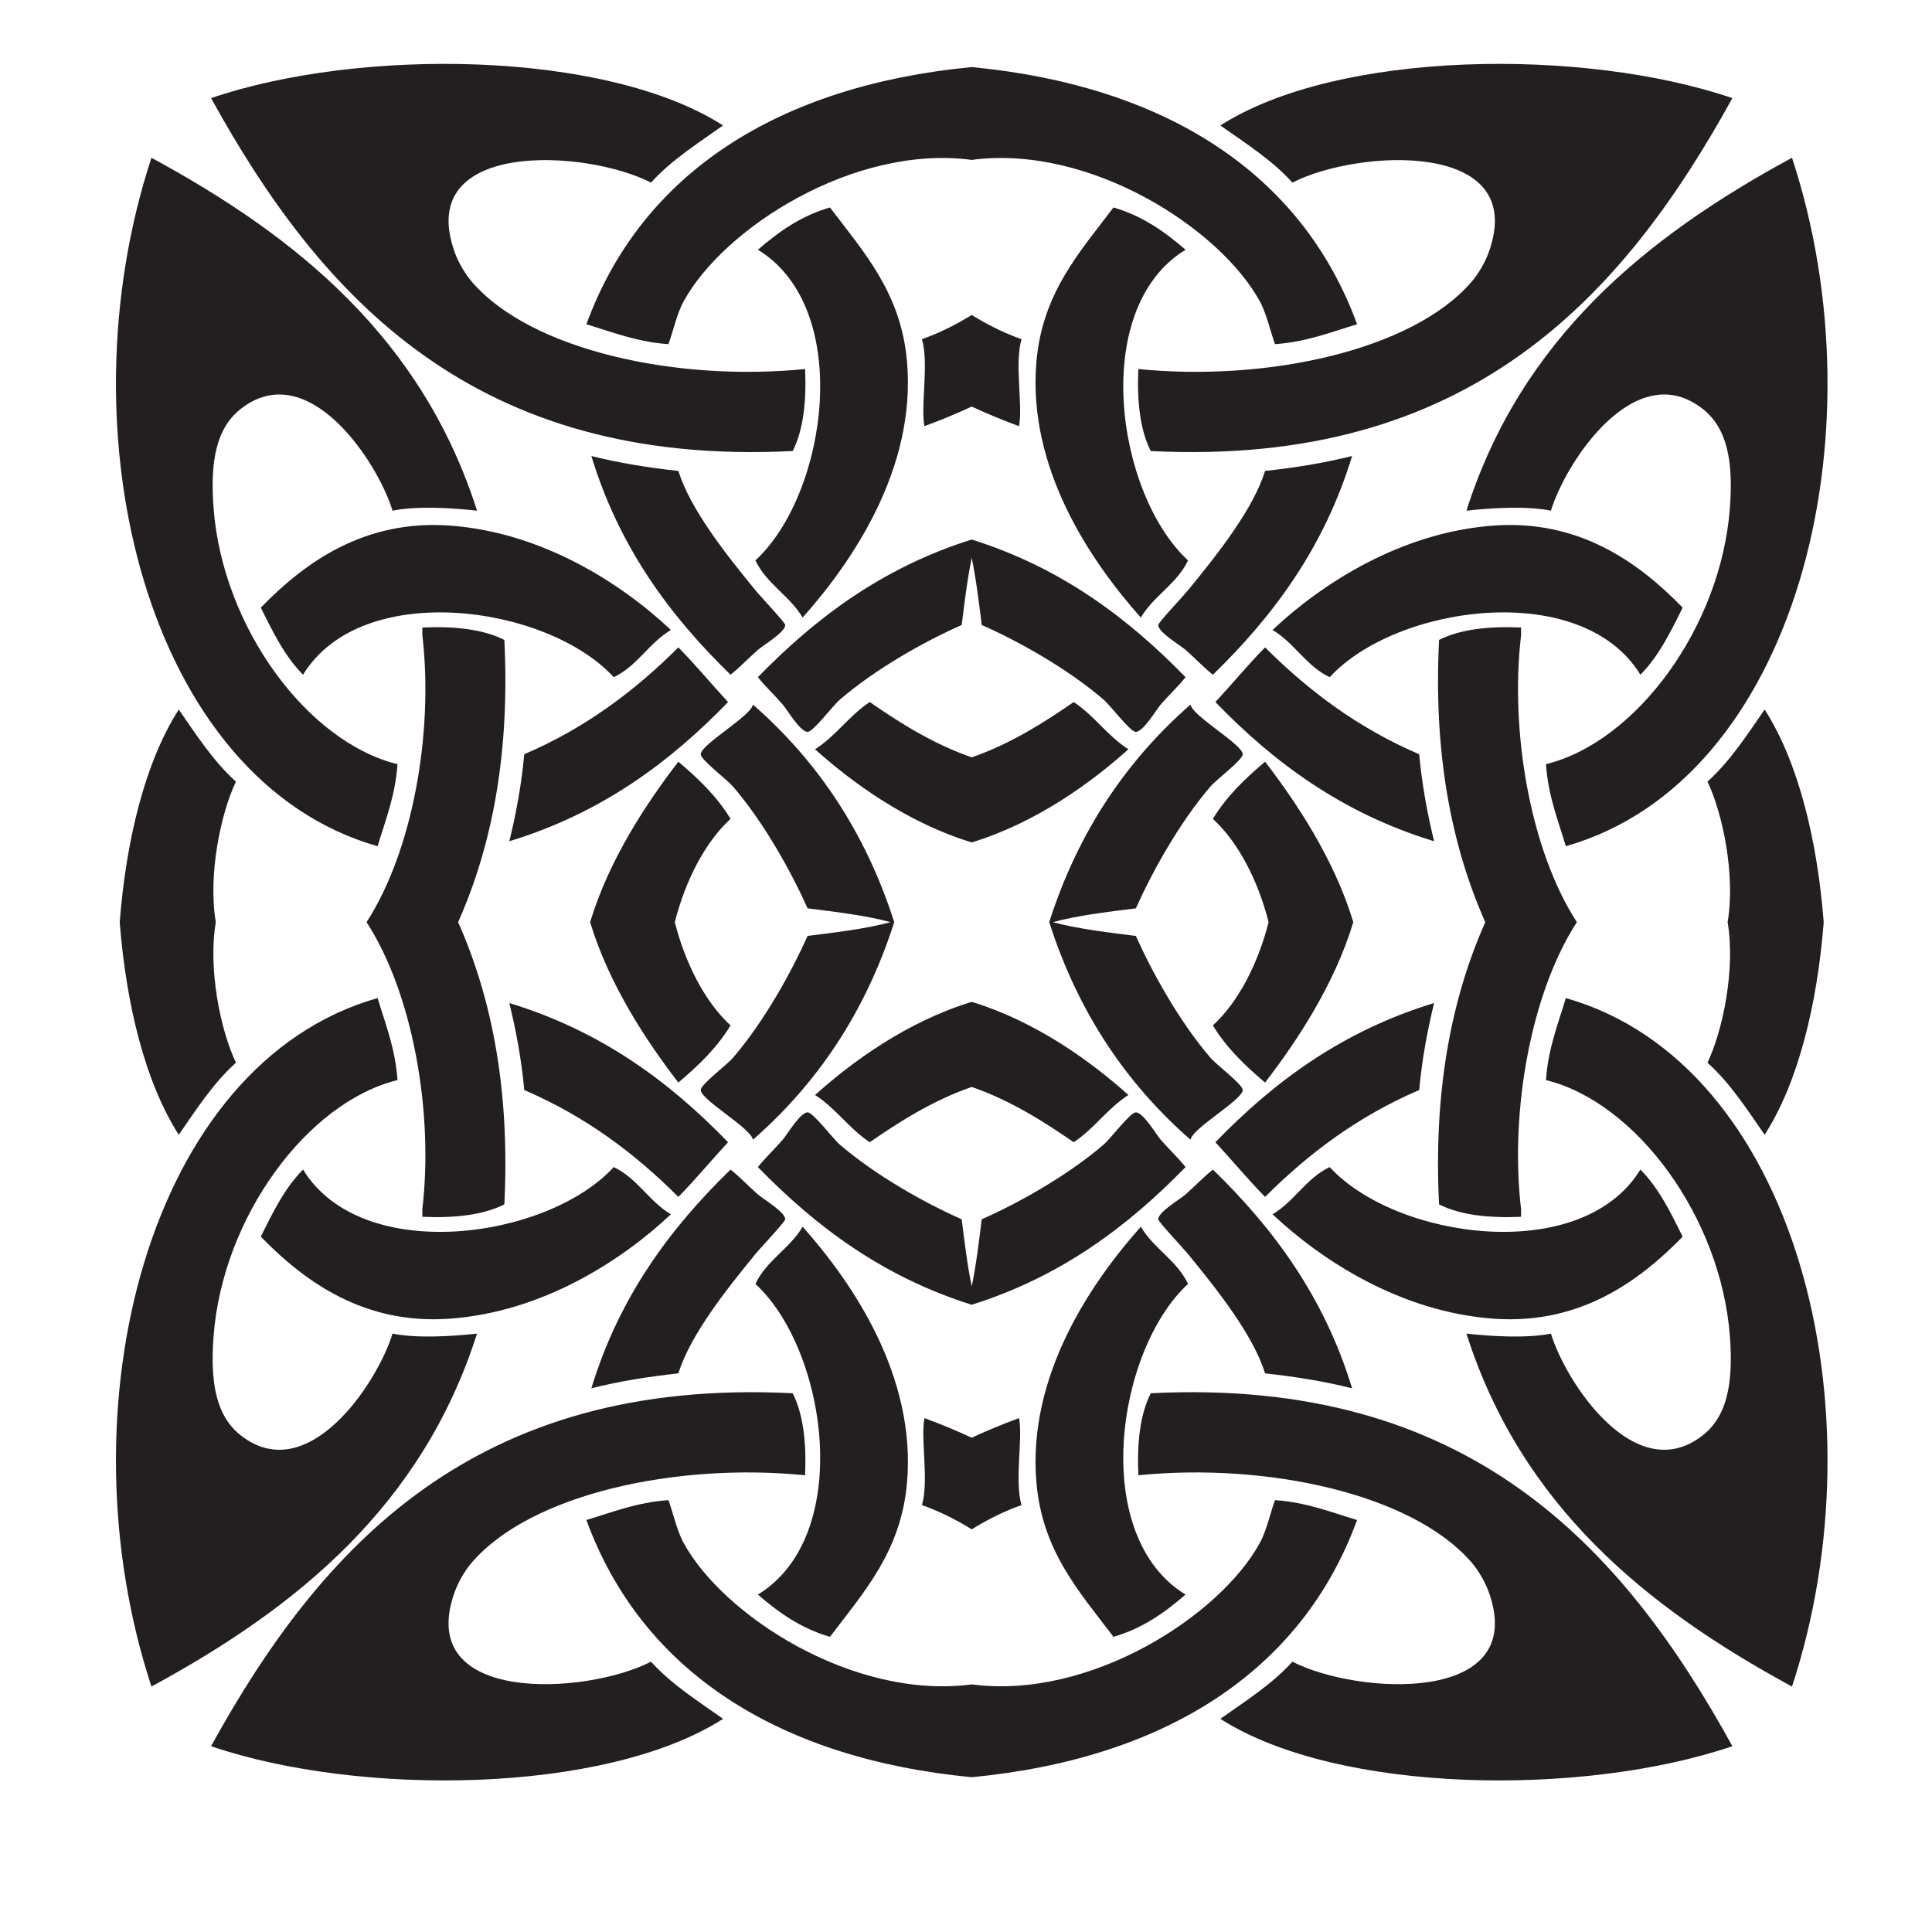 <?xml version="1.0" encoding="UTF-8"?>
<svg version="1.1" viewBox="0 0 800 800" xml:space="preserve" xmlns="http://www.w3.org/2000/svg"><defs><clipPath id="a"><path d="m0 600h600v-600h-600z"/></clipPath></defs><g transform="matrix(1.333 0 0 -1.333 0 800)"><g clip-path="url(#a)" fill="#231f20" fill-rule="evenodd"><path d="m826.99 949.04c1.688 6.612 4.784 12.585 8.765 16.24-2.157 3.575-5.105 6.361-8.208 8.989-4.907-6.378-10.887-15.325-13.874-25.229 2.987-9.904 8.967-18.851 13.874-25.229 3.103 2.628 6.051 5.414 8.208 8.989-3.981 3.655-7.077 9.628-8.765 16.24m93.387 0c-1.687-6.612-4.783-12.585-8.765-16.24 2.158-3.575 5.105-6.361 8.208-8.989 4.908 6.378 10.887 15.325 13.874 25.229-2.987 9.904-8.966 18.851-13.874 25.229-3.103-2.628-6.05-5.414-8.208-8.989 3.982-3.655 7.078-9.628 8.765-16.24m-58.881 0c-4.557 14.256-12.181 25.447-22.224 34.22-0.264-1.806-8.188-6.264-8.207-7.817-0.012-0.87 4.121-3.962 5.082-5.081 4.957-5.783 9.179-13.479 11.725-19.154 4.502-0.569 9.053-1.092 13.048-2.168-3.995-1.076-8.546-1.599-13.048-2.168-2.546-5.675-6.768-13.371-11.725-19.154-0.961-1.119-5.094-4.211-5.082-5.081 0.019-1.553 7.943-6.011 8.207-7.817 10.043 8.773 17.667 19.964 22.224 34.22m24.375 0c4.558-14.256 12.182-25.447 22.225-34.22 0.263 1.806 8.187 6.264 8.207 7.817 0.012 0.87-4.121 3.962-5.082 5.081-4.957 5.783-9.18 13.479-11.726 19.154-4.502 0.569-9.053 1.092-13.048 2.168 3.995 1.076 8.546 1.599 13.048 2.168 2.546 5.675 6.769 13.371 11.726 19.154 0.961 1.119 5.094 4.211 5.082 5.081-0.02 1.553-7.944 6.011-8.207 7.817-10.043-8.773-17.667-19.964-22.225-34.22m-12.187 25.917c-6.336 2.192-11.757 5.746-16.039 8.695-3.223-2.12-5.338-5.346-8.6-7.427 5.831-5.234 14.473-11.546 24.639-14.648 10.166 3.102 18.807 9.414 24.638 14.648-3.261 2.081-5.377 5.307-8.599 7.427-4.282-2.949-9.703-6.503-16.039-8.695m0-38.454c-10.166-3.102-18.808-9.414-24.639-14.648 3.262-2.081 5.377-5.307 8.6-7.427 4.282 2.949 9.703 6.503 16.039 8.695 6.336-2.192 11.757-5.746 16.039-8.695 3.222 2.12 5.338 5.346 8.599 7.427-5.831 5.234-14.472 11.546-24.638 14.648m-70.371 38.94c-0.45-4.892-1.297-9.386-2.345-13.68 14.388 4.374 25.173 12.35 34.395 21.889-2.63 2.841-5.102 5.84-7.816 8.598-6.837-6.843-14.656-12.705-24.234-16.807m140.74 0c-9.578 4.102-17.398 9.964-24.235 16.807-2.713-2.758-5.185-5.757-7.816-8.598 9.223-9.539 20.008-17.515 34.396-21.889-1.048 4.294-1.896 8.788-2.345 13.68m-140.74-52.806c9.578-4.102 17.397-9.964 24.234-16.807 2.714 2.758 5.186 5.757 7.816 8.598-9.222 9.539-20.007 17.515-34.395 21.889 1.048-4.294 1.895-8.788 2.345-13.68m140.74 0c0.449 4.892 1.297 9.386 2.345 13.68-14.388-4.374-25.173-12.35-34.396-21.889 2.631-2.841 5.103-5.84 7.816-8.598 6.837 6.843 14.657 12.705 24.235 16.807m-189.25 26.403c-1.238 7.314 0.719 16.953 3.167 22.103-3.569 3.209-6.215 7.336-8.992 11.334-5.26-8.216-8.265-20.394-9.287-33.437 1.022-13.043 4.027-25.221 9.287-33.438 2.777 3.999 5.423 8.126 8.992 11.335-2.448 5.15-4.405 14.789-3.167 22.103m237.76 0c1.237-7.314-0.72-16.953-3.167-22.103 3.568-3.209 6.214-7.336 8.992-11.335 5.26 8.217 8.264 20.395 9.286 33.438-1.022 13.043-4.026 25.221-9.286 33.437-2.778-3.998-5.424-8.125-8.992-11.334 2.447-5.15 4.404-14.789 3.167-22.103m-199.64 0c5.375 12.104 8.16 26.616 7.269 44.382-3.286 1.666-7.721 2.181-12.899 1.954v-1.171c1.811-15.463-1.571-34.075-8.772-45.165 7.201-11.09 10.583-29.702 8.772-45.165v-1.171c5.178-0.227 9.613 0.288 12.899 1.954 0.891 17.766-1.894 32.278-7.269 44.382m161.53 0c-5.375-12.104-8.16-26.616-7.268-44.382 3.285-1.666 7.72-2.181 12.898-1.954v1.171c-1.81 15.463 1.571 34.075 8.773 45.165-7.202 11.09-10.583 29.702-8.773 45.165v1.171c-5.178 0.227-9.613-0.288-12.898-1.954-0.892-17.766 1.893-32.278 7.268-44.382m-80.766 60.172c-14.023-4.404-24.54-12.313-33.629-21.652 1.181-1.476 2.269-2.44 3.908-4.3 0.643-0.727 2.725-4.284 3.909-4.3 0.882-0.01 3.943 4.104 5.081 5.081 5.761 4.939 13.494 9.243 19.153 11.727 0.455 3.59 0.879 7.21 1.578 10.555 0.698-3.345 1.123-6.965 1.578-10.555 5.658-2.484 13.391-6.788 19.152-11.727 1.139-0.977 4.199-5.091 5.081-5.081 1.185 0.016 3.267 3.573 3.909 4.3 1.639 1.86 2.727 2.824 3.909 4.3-9.089 9.339-19.607 17.248-33.629 21.652m0-117.46c-0.699 3.345-1.123 6.965-1.578 10.555-5.659 2.484-13.392 6.788-19.153 11.727-1.138 0.977-4.199 5.091-5.081 5.081-1.184-0.016-3.266-3.573-3.909-4.3-1.639-1.86-2.727-2.824-3.908-4.3 9.089-9.339 19.606-17.248 33.629-21.652 14.022 4.404 24.54 12.313 33.629 21.652-1.182 1.476-2.27 2.44-3.909 4.3-0.642 0.727-2.724 4.284-3.909 4.3-0.882 0.01-3.942-4.104-5.081-5.081-5.761-4.939-13.494-9.243-19.152-11.727-0.455-3.59-0.88-7.21-1.578-10.555m-82.097 119.65c-13.301 0.951-22.62-5.623-29.707-12.9 1.897-3.836 3.781-7.685 6.645-10.553 9.245 15.114 38.465 10.961 48.859-0.391 3.714 1.76 5.55 5.396 8.99 7.427-7.765 7.302-20.209 15.372-34.787 16.417m164.19 0c-14.578-1.045-27.022-9.115-34.787-16.417 3.441-2.031 5.277-5.667 8.99-7.427 10.394 11.352 39.615 15.505 48.859 0.391 2.864 2.868 4.748 6.717 6.645 10.553-7.087 7.277-16.406 13.851-29.707 12.9m-164.19-124.73c14.578 1.045 27.022 9.115 34.787 16.417-3.44 2.031-5.276 5.667-8.99 7.427-10.394-11.352-39.614-15.505-48.859-0.391-2.864-2.868-4.748-6.717-6.645-10.553 7.087-7.277 16.406-13.851 29.707-12.9m164.19 0c13.301-0.951 22.62 5.623 29.707 12.9-1.897 3.836-3.781 7.685-6.645 10.553-9.244-15.114-38.465-10.961-48.859 0.391-3.713-1.76-5.549-5.396-8.99-7.427 7.765-7.302 20.209-15.372 34.787-16.417m-120.02 101.28c1.481 1.174 2.538 2.348 4.3 3.909 0.814 0.721 4.295 2.75 4.301 3.908 0 0.379-3.84 4.433-4.692 5.473-4.685 5.713-10.226 12.724-12.117 18.76-4.822 0.519-9.412 1.272-13.68 2.347 4.376-14.386 12.373-25.15 21.888-34.397m75.857 0c9.515 9.247 17.512 20.011 21.888 34.397-4.267-1.075-8.857-1.828-13.68-2.347-1.89-6.036-7.431-13.047-12.117-18.76-0.851-1.04-4.691-5.094-4.691-5.473 6e-3 -1.158 3.486-3.187 4.301-3.908 1.761-1.561 2.818-2.735 4.299-3.909m-75.857-77.822c-9.515-9.247-17.512-20.011-21.888-34.397 4.268 1.075 8.858 1.828 13.68 2.347 1.891 6.036 7.432 13.047 12.117 18.76 0.852 1.04 4.692 5.094 4.692 5.473-6e-3 1.158-3.487 3.187-4.301 3.908-1.762 1.561-2.819 2.735-4.3 3.909m75.857 0c-1.481-1.174-2.538-2.348-4.299-3.909-0.815-0.721-4.295-2.75-4.301-3.908 0-0.379 3.84-4.433 4.691-5.473 4.686-5.713 10.227-12.724 12.117-18.76 4.823-0.519 9.413-1.272 13.68-2.347-4.376 14.386-12.373 25.15-21.888 34.397m-48.105 127.07c-0.939 10.772-6.747 17.149-12.116 24.234-4.647-1.348-8.114-3.875-11.336-6.645 15.138-9.249 10.916-38.442-0.391-48.859 1.759-3.713 5.397-5.548 7.426-8.991 7.764 8.717 17.885 23.432 16.417 40.261m20.353 0c-1.467-16.829 8.654-31.544 16.417-40.261 2.03 3.443 5.667 5.278 7.426 8.991-11.306 10.417-15.529 39.61-0.39 48.859-3.223 2.77-6.69 5.297-11.336 6.645-5.369-7.085-11.178-13.462-12.117-24.234m-20.353-176.32c1.468 16.829-8.653 31.544-16.417 40.261-2.029-3.443-5.667-5.278-7.426-8.991 11.307-10.417 15.529-39.61 0.391-48.859 3.222-2.77 6.689-5.297 11.336-6.645 5.369 7.085 11.177 13.462 12.116 24.234m20.353 0c0.939-10.772 6.748-17.149 12.117-24.234 4.646 1.348 8.113 3.875 11.336 6.645-15.139 9.249-10.916 38.442 0.39 48.859-1.759 3.713-5.396 5.548-7.426 8.991-7.763-8.717-17.884-23.432-16.417-40.261m-139.18 208.37c-14.295-43.49-0.68-97.978 35.569-108.27 1.232 4.111 2.776 7.908 3.127 12.898-14.186 3.489-27.503 21.537-28.924 40.262-0.559 7.363 0.402 12.59 4.299 15.633 10.517 8.213 21.435-8.174 23.845-16.025 3.77 0.774 9.453 0.43 13.288 0-8.601 26.969-28.135 43.003-51.204 55.503m258 0c-23.07-12.5-42.604-28.534-51.204-55.503 3.835 0.43 9.517 0.774 13.288 0 2.41 7.851 13.328 24.238 23.844 16.025 3.898-3.043 4.859-8.27 4.299-15.633-1.421-18.725-14.737-36.773-28.924-40.262 0.351-4.99 1.896-8.787 3.127-12.898 36.249 10.293 49.865 64.781 35.57 108.27m-258-240.42c23.069 12.5 42.603 28.534 51.204 55.503-3.835-0.43-9.518-0.774-13.288 0-2.41-7.851-13.328-24.238-23.845-16.025-3.897 3.043-4.858 8.27-4.299 15.633 1.421 18.725 14.738 36.773 28.924 40.262-0.351 4.99-1.895 8.787-3.127 12.898-36.249-10.293-49.864-64.781-35.569-108.27m258 0c14.295 43.49 0.679 97.978-35.57 108.27-1.231-4.111-2.776-7.908-3.127-12.898 14.187-3.489 27.503-21.537 28.924-40.262 0.56-7.363-0.401-12.59-4.299-15.633-10.516-8.213-21.434 8.174-23.844 16.025-3.771-0.774-9.453-0.43-13.288 0 8.6-26.969 28.134-43.003 51.204-55.503m-129 215.7c-2.777-1.735-5.617-3.047-7.832-3.811 1.129-3.856-0.234-10.36 0.391-13.681 2.569 0.939 5.047 1.969 7.441 3.083 2.393-1.114 4.872-2.144 7.44-3.083 0.625 3.321-0.737 9.825 0.392 13.681-2.216 0.764-5.056 2.076-7.832 3.811m0 38.983c-30.436-2.928-51.914-16.667-60.6-40.45 4.109-1.232 7.906-2.776 12.899-3.127 0.603 1.499 1.287 4.685 2.346 6.645 6.223 11.511 26.75 24.797 45.355 22.332 18.604 2.465 39.132-10.821 45.354-22.332 1.06-1.96 1.743-5.146 2.347-6.645 4.992 0.351 8.789 1.895 12.898 3.127-8.685 23.783-30.164 37.522-60.599 40.45m0-254.35c-18.605-2.465-39.132 10.821-45.355 22.331-1.059 1.961-1.743 5.147-2.346 6.646-4.993-0.351-8.79-1.896-12.899-3.127 8.686-23.783 30.164-37.522 60.6-40.45 30.435 2.928 51.914 16.667 60.599 40.45-4.109 1.231-7.906 2.776-12.898 3.127-0.604-1.499-1.287-4.685-2.347-6.646-6.222-11.51-26.75-24.796-45.354-22.331m0 38.792c-2.394 1.115-4.872 2.144-7.441 3.083-0.625-3.321 0.738-9.825-0.391-13.681 2.215-0.764 5.055-2.076 7.832-3.811 2.776 1.735 5.616 3.047 7.832 3.811-1.129 3.856 0.233 10.36-0.392 13.681-2.568-0.939-5.047-1.968-7.44-3.083m-39.101 206.37c-3.966-2.81-8.124-5.426-11.335-8.989-10.221 5.261-37.252 6.818-30.88-10.946 0.529-1.468 1.549-3.317 2.738-4.691 9.332-10.782 32.207-15.695 52.375-13.679 0.227-5.178-0.288-9.614-1.954-12.899-49.964-2.519-74.148 24.077-91.464 55.504 23.328 7.955 61.98 7.56 80.52-4.3m78.201 0c18.54 11.86 57.193 12.255 80.521 4.3-17.317-31.427-41.5-58.023-91.465-55.504-1.666 3.285-2.181 7.721-1.953 12.899 20.168-2.016 43.043 2.897 52.375 13.679 1.188 1.374 2.209 3.223 2.737 4.691 6.372 17.764-20.659 16.207-30.88 10.946-3.211 3.563-7.369 6.179-11.335 8.989m-78.201-250.59c-18.54-11.86-57.192-12.255-80.52-4.3 17.316 31.426 41.5 58.023 91.464 55.504 1.666-3.285 2.181-7.721 1.954-12.899-20.168 2.016-43.043-2.897-52.375-13.679-1.189-1.374-2.209-3.223-2.738-4.691-6.372-17.764 20.659-16.207 30.88-10.946 3.211-3.563 7.369-6.179 11.335-8.989m78.201 0c3.966 2.81 8.124 5.426 11.335 8.989 10.221-5.261 37.252-6.818 30.88 10.946-0.528 1.468-1.549 3.317-2.737 4.691-9.332 10.782-32.207 15.695-52.375 13.679-0.228 5.178 0.287 9.614 1.953 12.899 49.965 2.519 74.148-24.078 91.465-55.504-23.328-7.955-61.981-7.56-80.521 4.3"/><path d="m209.62 313.7c3.333 13.061 9.448 24.859 17.312 32.076-4.26 7.065-10.082 12.565-16.214 17.759-9.692-12.6-21.503-30.273-27.403-49.835 5.9-19.561 17.711-37.234 27.403-49.834 6.132 5.193 11.954 10.694 16.214 17.758-7.864 7.218-13.979 19.016-17.312 32.076m184.46 0c-3.333-13.06-9.448-24.858-17.312-32.076 4.26-7.064 10.083-12.565 16.213-17.758 9.694 12.6 21.503 30.273 27.405 49.834-5.902 19.562-17.711 37.235-27.405 49.835-6.13-5.194-11.953-10.694-16.213-17.759 7.864-7.217 13.979-19.015 17.312-32.076m-116.3 0c-9.001 28.16-24.062 50.263-43.899 67.593-0.52-3.569-16.173-12.373-16.21-15.44-0.024-1.72 8.14-7.825 10.038-10.038 9.792-11.423 18.132-26.623 23.161-37.83 8.892-1.128 17.881-2.159 25.772-4.285-7.891-2.126-16.88-3.157-25.772-4.283-5.029-11.208-13.369-26.409-23.161-37.832-1.898-2.212-10.062-8.318-10.038-10.038 0.037-3.067 15.69-11.871 16.21-15.44 19.837 17.331 34.898 39.434 43.899 67.593m48.147 0c9.003-28.159 24.062-50.262 43.899-67.593 0.522 3.569 16.172 12.373 16.211 15.44 0.025 1.72-8.139 7.826-10.038 10.038-9.791 11.423-18.133 26.624-23.162 37.832-8.891 1.126-17.881 2.157-25.772 4.283 7.891 2.126 16.881 3.157 25.772 4.285 5.029 11.207 13.371 26.407 23.162 37.83 1.899 2.213 10.063 8.318 10.038 10.038-0.039 3.067-15.689 11.871-16.211 15.44-19.837-17.33-34.896-39.433-43.899-67.593m-24.073 51.193c-12.515 4.329-23.222 11.35-31.682 17.175-6.365-4.189-10.543-10.561-16.985-14.671 11.517-10.339 28.586-22.806 48.667-28.935 20.08 6.129 37.149 18.596 48.667 28.935-6.442 4.11-10.62 10.482-16.986 14.671-8.459-5.825-19.167-12.846-31.681-17.175m0-75.954c-20.081-6.129-37.15-18.595-48.667-28.935 6.442-4.11 10.62-10.481 16.985-14.673 8.46 5.827 19.167 12.848 31.682 17.176 12.514-4.328 23.222-11.349 31.681-17.176 6.366 4.192 10.544 10.563 16.986 14.673-11.518 10.34-28.587 22.806-48.667 28.935m-139 76.914c-0.888-9.663-2.563-18.54-4.633-27.022 28.42 8.64 49.724 24.395 67.941 43.237-5.197 5.61-10.08 11.536-15.441 16.983-13.504-13.519-28.949-25.096-47.867-33.198m278 0c-18.919 8.102-34.365 19.679-47.869 33.198-5.362-5.447-10.243-11.373-15.441-16.983 18.219-18.842 39.523-34.597 67.941-43.237-2.07 8.482-3.744 17.359-4.631 27.022m-278-104.31c18.918-8.103 34.363-19.679 47.867-33.197 5.361 5.447 10.244 11.374 15.441 16.981-18.217 18.843-39.521 34.6-67.941 43.239 2.07-8.482 3.745-17.359 4.633-27.023m278 0c0.887 9.664 2.561 18.541 4.631 27.023-28.418-8.639-49.722-24.396-67.941-43.239 5.198-5.607 10.079-11.534 15.441-16.981 13.504 13.518 28.95 25.094 47.869 33.197m-373.82 52.153c-2.444 14.448 1.421 33.487 6.256 43.658-7.049 6.339-12.277 14.493-17.762 22.39-10.389-16.231-16.326-40.285-18.343-66.048 2.017-25.763 7.954-49.816 18.343-66.048 5.485 7.899 10.713 16.052 17.762 22.39-4.835 10.172-8.7 29.211-6.256 43.658m469.63 0c2.443-14.447-1.424-33.486-6.257-43.658 7.049-6.338 12.277-14.491 17.763-22.39 10.389 16.232 16.323 40.285 18.343 66.048-2.02 25.763-7.954 49.817-18.343 66.048-5.486-7.897-10.714-16.051-17.763-22.39 4.833-10.171 8.7-29.21 6.257-43.658m-394.35 0c10.617 23.908 16.118 52.574 14.356 87.666-6.488 3.291-15.25 4.309-25.477 3.86v-2.315c3.577-30.541-3.105-67.305-17.327-89.211 14.222-21.905 20.904-58.669 17.327-89.212v-2.314c10.227-0.447 18.989 0.57 25.477 3.86 1.762 35.093-3.739 63.759-14.356 87.666m319.07 0c-10.617-23.907-16.118-52.573-14.357-87.666 6.49-3.29 15.25-4.307 25.477-3.86v2.314c-3.576 30.543 3.104 67.307 17.328 89.212-14.224 21.906-20.904 58.67-17.328 89.211v2.315c-10.227 0.449-18.987-0.569-25.477-3.86-1.761-35.092 3.74-63.758 14.357-87.666m-159.53 118.86c-27.698-8.7-48.473-24.321-66.426-42.769 2.335-2.914 4.483-4.82 7.72-8.493 1.269-1.435 5.381-8.462 7.722-8.492 1.741-0.022 7.788 8.106 10.036 10.035 11.379 9.757 26.653 18.256 37.831 23.163 0.899 7.093 1.738 14.243 3.117 20.85 1.379-6.607 2.218-13.757 3.117-20.85 11.177-4.907 26.451-13.406 37.83-23.163 2.25-1.929 8.296-10.057 10.036-10.035 2.341 0.03 6.454 7.057 7.723 8.492 3.236 3.673 5.385 5.579 7.719 8.493-17.953 18.448-38.727 34.069-66.425 42.769m0-232c-1.379 6.608-2.218 13.758-3.117 20.849-11.178 4.909-26.452 13.409-37.831 23.165-2.248 1.927-8.295 10.056-10.036 10.034-2.341-0.029-6.453-7.056-7.722-8.492-3.237-3.671-5.385-5.578-7.72-8.493 17.953-18.447 38.728-34.068 66.426-42.769 27.698 8.701 48.472 24.322 66.425 42.769-2.334 2.915-4.483 4.822-7.719 8.493-1.269 1.436-5.382 8.463-7.723 8.492-1.74 0.022-7.786-8.107-10.036-10.034-11.379-9.756-26.653-18.256-37.83-23.165-0.899-7.091-1.738-14.241-3.117-20.849m-162.16 236.33c-26.273 1.88-44.681-11.108-58.679-25.48 3.747-7.577 7.468-15.182 13.126-20.845 18.259 29.854 75.978 21.65 96.507-0.774 7.336 3.478 10.962 10.657 17.758 14.671-15.337 14.423-39.918 30.363-68.712 32.428m324.32 0c-28.796-2.065-53.376-18.005-68.712-32.428 6.794-4.014 10.422-11.193 17.757-14.671 20.531 22.424 78.248 30.628 96.509 0.774 5.657 5.663 9.377 13.268 13.127 20.845-14 14.372-32.409 27.36-58.681 25.48m-324.32-246.37c28.794 2.063 53.375 18.005 68.712 32.428-6.796 4.014-10.422 11.194-17.758 14.671-20.529-22.424-78.248-30.627-96.507-0.773-5.658-5.662-9.379-13.267-13.126-20.844 13.998-14.375 32.406-27.361 58.679-25.482m324.32 0c26.272-1.879 44.681 11.107 58.681 25.482-3.75 7.577-7.47 15.182-13.127 20.844-18.261-29.854-75.978-21.651-96.509 0.773-7.335-3.477-10.963-10.657-17.757-14.671 15.336-14.423 39.916-30.365 68.712-32.428m-237.08 200.04c2.927 2.318 5.014 4.637 8.493 7.719 1.609 1.424 8.484 5.433 8.495 7.72 0 0.751-7.584 8.756-9.266 10.811-9.255 11.285-20.201 25.133-23.936 37.057-9.524 1.025-18.59 2.512-27.02 4.635 8.644-28.416 24.44-49.678 43.234-67.942m149.84 0c18.795 18.264 34.589 39.526 43.234 67.942-8.431-2.123-17.496-3.61-27.021-4.635-3.736-11.924-14.68-25.772-23.935-37.057-1.682-2.055-9.267-10.06-9.267-10.811 0.012-2.287 6.886-6.296 8.495-7.72 3.48-3.082 5.566-5.401 8.494-7.719m-149.84-153.72c-18.794-18.263-34.59-39.528-43.234-67.943 8.43 2.124 17.496 3.61 27.02 4.634 3.735 11.926 14.681 25.776 23.936 37.06 1.682 2.053 9.266 10.058 9.266 10.808-0.011 2.29-6.886 6.298-8.495 7.721-3.479 3.083-5.566 5.402-8.493 7.72m149.84 0c-2.928-2.318-5.014-4.637-8.494-7.72-1.609-1.423-8.483-5.431-8.495-7.721 0-0.75 7.585-8.755 9.267-10.808 9.255-11.284 20.199-25.134 23.935-37.06 9.525-1.024 18.59-2.51 27.021-4.634-8.645 28.415-24.439 49.68-43.234 67.943m-95.021 251c-1.854 21.277-13.327 33.874-23.933 47.868-9.177-2.661-16.025-7.654-22.391-13.126 29.903-18.267 21.562-75.933-0.771-96.508 3.474-7.334 10.66-10.958 14.667-17.759 15.336 17.218 35.327 46.283 32.428 79.525m40.202 0c-2.896-33.242 17.094-62.307 32.43-79.525 4.009 6.801 11.192 10.425 14.667 17.759-22.333 20.575-30.674 78.241-0.772 96.508-6.366 5.472-13.213 10.465-22.39 13.126-10.608-13.994-22.079-26.591-23.935-47.868m-40.202-348.28c2.899 33.244-17.092 62.309-32.428 79.525-4.007-6.8-11.193-10.425-14.667-17.759 22.333-20.575 30.674-78.241 0.771-96.508 6.366-5.471 13.214-10.464 22.391-13.126 10.606 13.995 22.079 26.591 23.933 47.868m40.202 0c1.856-21.277 13.327-33.873 23.935-47.868 9.177 2.662 16.024 7.655 22.39 13.126-29.902 18.267-21.561 75.933 0.772 96.508-3.475 7.334-10.658 10.959-14.667 17.759-15.336-17.216-35.326-46.281-32.43-79.525m-274.91 411.59c-28.235-85.905-1.343-193.53 70.259-213.86 2.433 8.119 5.484 15.619 6.176 25.478-28.022 6.89-54.325 42.537-57.132 79.525-1.105 14.544 0.793 24.87 8.492 30.88 20.773 16.222 42.338-16.147 47.099-31.655 7.448 1.531 18.672 0.85 26.247 0-16.988 53.271-55.572 84.944-101.14 109.63m509.62 0c-45.568-24.69-84.152-56.363-101.14-109.63 7.574 0.85 18.799 1.531 26.248 0 4.758 15.508 26.324 47.877 47.098 31.655 7.699-6.01 9.598-16.336 8.492-30.88-2.806-36.988-29.111-72.635-57.131-79.525 0.691-9.859 3.743-17.359 6.175-25.478 71.602 20.331 98.496 127.96 70.258 213.86m-509.62-474.9c45.569 24.691 84.153 56.365 101.14 109.64-7.575-0.85-18.799-1.53-26.247 0-4.761-15.506-26.326-47.876-47.099-31.655-7.699 6.011-9.597 16.334-8.492 30.881 2.807 36.989 29.11 72.634 57.132 79.525-0.692 9.859-3.743 17.359-6.176 25.478-71.602-20.332-98.494-127.96-70.259-213.86m509.62 0c28.238 85.906 1.344 193.53-70.258 213.86-2.432-8.119-5.484-15.619-6.175-25.478 28.02-6.891 54.325-42.536 57.131-79.525 1.106-14.547-0.793-24.87-8.492-30.881-20.774-16.221-42.34 16.149-47.098 31.655-7.449-1.53-18.674-0.85-26.248 0 16.988-53.27 55.572-84.944 101.14-109.64m-254.81 426.07c-5.484-3.427-11.094-6.019-15.471-7.528 2.229-7.617-0.459-20.463 0.775-27.024 5.072 1.856 9.969 3.89 14.696 6.091 4.728-2.201 9.624-4.235 14.697-6.091 1.233 6.561-1.456 19.407 0.773 27.024-4.376 1.509-9.986 4.101-15.47 7.528m0 77c-60.117-5.782-102.54-32.92-119.7-79.897 8.117-2.433 15.617-5.484 25.478-6.175 1.192 2.958 2.542 9.251 4.635 13.125 12.292 22.735 52.838 48.979 89.587 44.111 36.749 4.868 77.295-21.376 89.587-44.111 2.091-3.874 3.443-10.167 4.634-13.125 9.862 0.691 17.362 3.742 25.478 6.175-17.156 46.977-59.58 74.115-119.7 79.897m0-502.4c-36.749-4.868-77.295 21.377-89.587 44.11-2.093 3.874-3.443 10.168-4.635 13.126-9.861-0.692-17.361-3.743-25.478-6.175 17.156-46.976 59.583-74.115 119.7-79.898 60.119 5.783 102.54 32.922 119.7 79.898-8.116 2.432-15.616 5.483-25.478 6.175-1.191-2.958-2.543-9.252-4.634-13.126-12.292-22.733-52.838-48.978-89.587-44.11m0 76.625c-4.727 2.202-9.624 4.236-14.696 6.092-1.234-6.563 1.454-19.409-0.775-27.026 4.377-1.507 9.987-4.1 15.471-7.529 5.484 3.429 11.094 6.022 15.47 7.529-2.229 7.617 0.46 20.463-0.773 27.026-5.073-1.856-9.969-3.89-14.697-6.092m-77.233 407.64c-7.834-5.551-16.048-10.72-22.39-17.758-20.188 10.394-73.582 13.468-60.996-21.619 1.044-2.902 3.06-6.554 5.408-9.266 18.432-21.298 63.616-31.003 103.45-27.021 0.45-10.228-0.566-18.991-3.857-25.477-98.693-4.978-146.46 47.558-180.67 109.63 46.079 15.714 122.43 14.933 159.05-8.492m154.47 0c36.622 23.425 112.97 24.206 159.05 8.492-34.203-62.075-81.973-114.61-180.67-109.63-3.291 6.486-4.308 15.249-3.857 25.477 39.836-3.982 85.019 5.723 103.45 27.021 2.347 2.712 4.364 6.364 5.406 9.266 12.588 35.087-40.806 32.013-60.996 21.619-6.341 7.038-14.554 12.207-22.389 17.758m-154.47-494.97c-36.622-23.426-112.97-24.206-159.05-8.493 34.205 62.074 81.973 114.61 180.67 109.64 3.291-6.49 4.307-15.25 3.857-25.478-39.836 3.982-85.02-5.723-103.45-27.021-2.348-2.711-4.364-6.366-5.408-9.266-12.586-35.087 40.808-32.015 60.996-21.621 6.342-7.036 14.556-12.204 22.39-17.756m154.47 0c7.835 5.552 16.048 10.72 22.389 17.756 20.19-10.394 73.584-13.466 60.996 21.621-1.042 2.9-3.059 6.555-5.406 9.266-18.435 21.298-63.618 31.003-103.45 27.021-0.451 10.228 0.566 18.988 3.857 25.478 98.694 4.977 146.46-47.561 180.67-109.64-46.078-15.713-122.43-14.933-159.05 8.493"/></g></g></svg>
